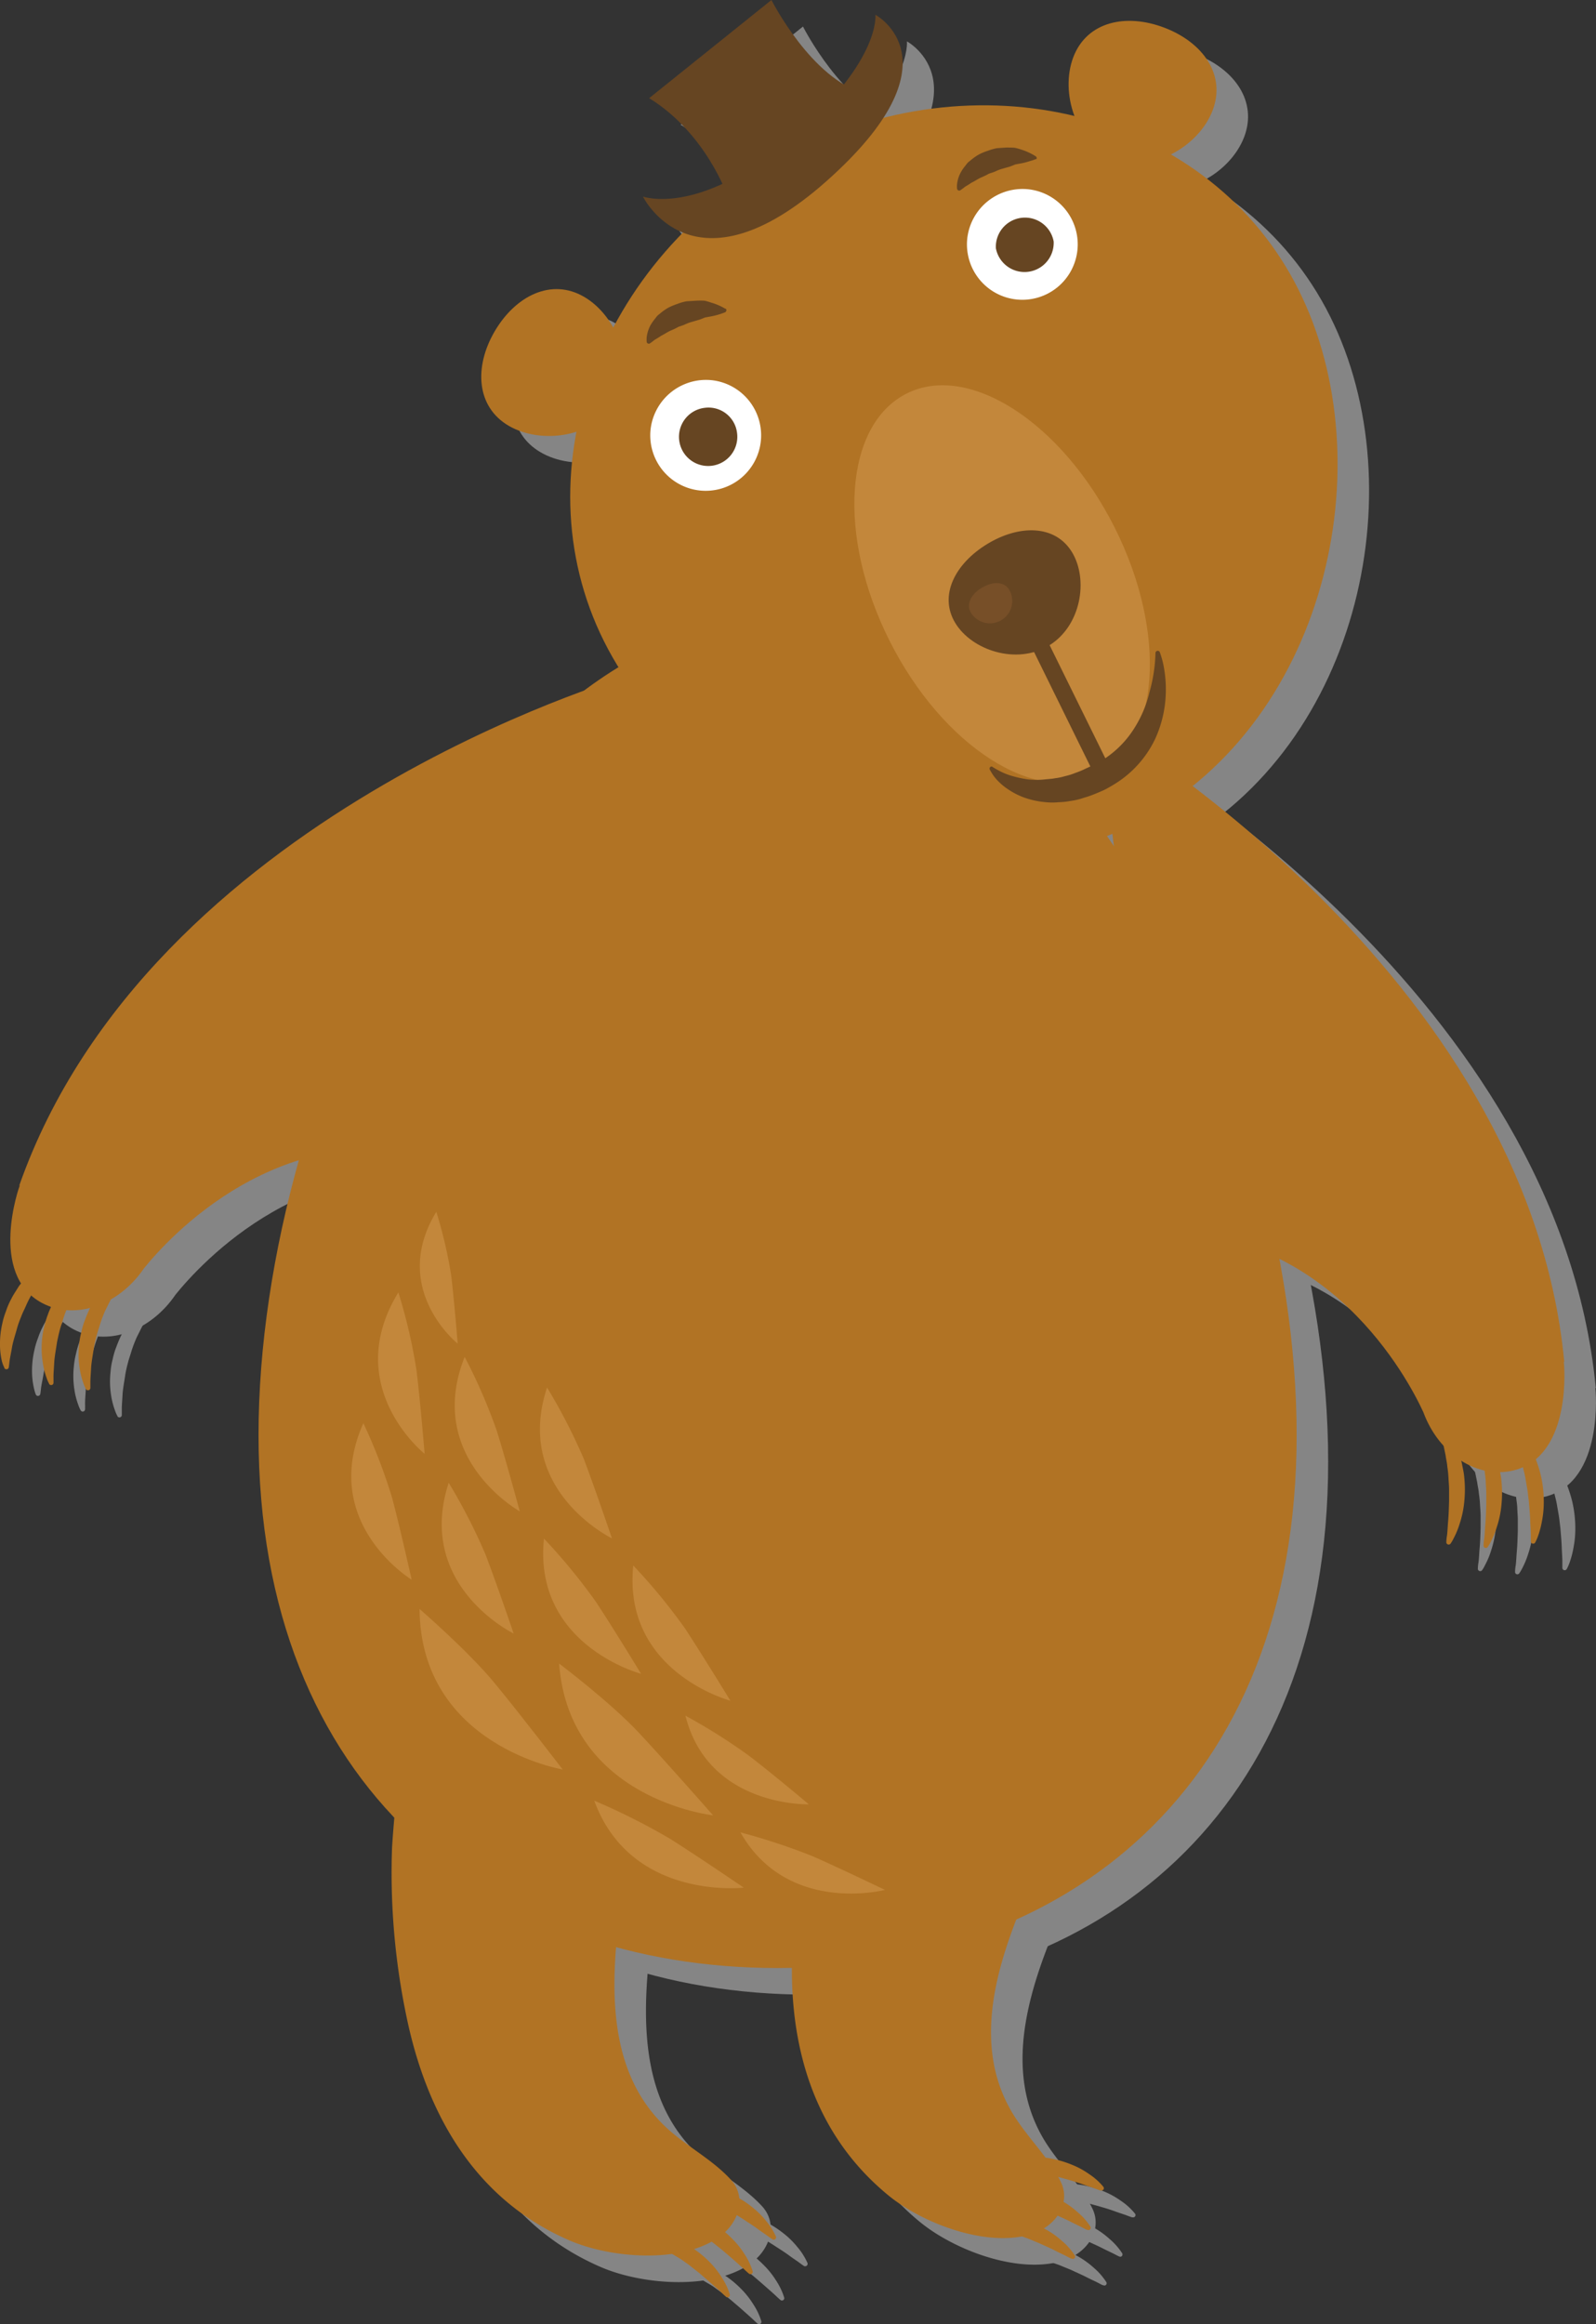 <?xml version="1.0" encoding="UTF-8"?> <svg xmlns="http://www.w3.org/2000/svg" viewBox="0 0 303.73 442.01"><rect x="0" y="0" width="303.73" height="442.01" fill="#333333" stroke="none"/> <defs> <style>.cls-1{opacity:0.5;}.cls-2{fill:#d8d8d8;}.cls-3{fill:#b17324;}.cls-4{fill:#c3873b;}.cls-5{fill:#664522;}.cls-6{fill:#774f28;}.cls-7{fill:#fff;}</style> </defs> <title>bear_1</title> <g id="Слой_2" data-name="Слой 2"> <g id="_лой_1" data-name="—лой_1"> <g class="cls-1"> <path class="cls-2" d="M55.2,278c0-67.17,44.23-155.12,98.78-155.12s98.78,88,98.78,155.12S208.55,379.35,154,379.35,55.2,345.15,55.2,278Z"></path> <path class="cls-2" d="M124.6,363.79c1.67-12.05,4.3-24,5.86-36l-45.05-1.64c-2.53-.09-4.76,27.76-4.86,30.57a133.47,133.47,0,0,0,2.8,32.07c3.77,18,12.7,34.43,30.92,42.34,7.81,3.39,21.07,4.49,28.39-.52,3.83-2.62,5.51-7.58,2.38-11s-7.23-5.69-10.89-8.71C120,399.25,122.42,379.42,124.6,363.79Z"></path> <path class="cls-2" d="M203.38,360.66c4.9-11.13,10.69-21.86,15.49-33L176,313.73c-2.41-.78-12.18,25.39-13,28.07a133.29,133.29,0,0,0-6.08,31.62c-1.29,18.36,2.81,36.59,18.16,49.17,6.59,5.4,19,10.09,27.46,7.27,4.4-1.48,7.37-5.79,5.3-9.93s-5.4-7.45-8.09-11.35C189.27,393.52,197,375.11,203.38,360.66Z"></path> <path class="cls-2" d="M134.22,420.92s.35-.07,1-.15a14.5,14.5,0,0,1,2.56-.15,15.76,15.76,0,0,1,1.75.12,13.8,13.8,0,0,1,1.93.31c.65.19,1.34.33,2,.59s1.36.48,2,.81a19.67,19.67,0,0,1,3.62,2.28,16,16,0,0,1,2.65,2.6,12.4,12.4,0,0,1,1.94,3.06.45.45,0,0,1-.25.57.46.46,0,0,1-.41,0l-.09-.06s-.29-.19-.78-.56-1.21-.82-2-1.41-1.77-1.19-2.77-1.85l-1.58-1c-.52-.35-1.1-.61-1.64-.93s-1.14-.56-1.71-.84-1.14-.51-1.7-.76c-1.11-.45-2.2-.88-3.13-1.17-.48-.13-.9-.37-1.32-.47l-1.09-.31c-.6-.19-.95-.33-.95-.33h0a.17.17,0,0,1-.1-.23A.19.19,0,0,1,134.22,420.92Z"></path> <path class="cls-2" d="M131.07,425.23s.35,0,1,0a13.28,13.28,0,0,1,2.56.15,13,13,0,0,1,1.72.34,14.09,14.09,0,0,1,1.88.54,20.14,20.14,0,0,1,1.93.84,20.64,20.64,0,0,1,1.9,1,18.82,18.82,0,0,1,3.3,2.7,16,16,0,0,1,2.32,2.9,12.68,12.68,0,0,1,1.56,3.28.44.44,0,0,1-.32.53.42.42,0,0,1-.39-.09l-.09-.07s-.27-.23-.71-.65-1.1-1-1.83-1.64-1.61-1.41-2.53-2.19l-1.44-1.14c-.49-.4-1-.74-1.53-1.12s-1.06-.7-1.59-1.05-1.07-.64-1.59-1c-1.06-.58-2.09-1.13-3-1.54-.46-.19-.83-.48-1.26-.63s-.75-.31-1-.44a8.63,8.63,0,0,1-.9-.44h0a.17.17,0,0,1-.07-.24A.17.17,0,0,1,131.07,425.23Z"></path> <path class="cls-2" d="M126.72,429.68s.36,0,1,0a14.28,14.28,0,0,1,2.56.16,14.94,14.94,0,0,1,1.73.33,15.76,15.76,0,0,1,1.88.54c.62.28,1.3.5,1.92.84a20.91,20.91,0,0,1,1.91,1.05,19.19,19.19,0,0,1,3.31,2.7,16.27,16.27,0,0,1,2.3,2.9,12.27,12.27,0,0,1,1.56,3.28.44.44,0,0,1-.32.53.42.42,0,0,1-.39-.09l-.09-.07s-.26-.23-.7-.65-1.1-1-1.83-1.65-1.61-1.4-2.53-2.18l-1.45-1.15c-.48-.4-1-.73-1.52-1.12s-1.07-.7-1.59-1-1.07-.64-1.59-1c-1.06-.58-2.1-1.14-3-1.54-.46-.19-.84-.48-1.26-.63l-1-.44c-.57-.26-.9-.44-.9-.44l0,0a.17.17,0,0,1-.07-.23A.2.2,0,0,1,126.72,429.68Z"></path> <path class="cls-2" d="M194.7,417.18s.32-.16.88-.4a12.89,12.89,0,0,1,2.43-.85,13.14,13.14,0,0,1,1.71-.37,16.54,16.54,0,0,1,1.95-.23c.67,0,1.38,0,2.09,0a20.05,20.05,0,0,1,2.16.23,19.1,19.1,0,0,1,4.1,1.19,16.12,16.12,0,0,1,3.25,1.78A12.13,12.13,0,0,1,216,421a.44.44,0,0,1-.48.69l-.11,0s-.34-.1-.9-.32-1.39-.46-2.33-.81-2-.66-3.17-1l-1.78-.49c-.61-.19-1.24-.28-1.85-.44a16.92,16.92,0,0,0-1.86-.35c-.62-.14-1.25-.17-1.85-.26-1.2-.13-2.36-.24-3.33-.27-.5,0-1-.12-1.41-.09h-1.12c-.64,0-1-.06-1-.06h0a.19.19,0,0,1-.15-.2A.17.17,0,0,1,194.7,417.18Z"></path> <path class="cls-2" d="M192.85,422.18l.93-.28a13.06,13.06,0,0,1,2.51-.55,13.43,13.43,0,0,1,1.75-.15,14.1,14.1,0,0,1,2,0c.67.1,1.38.13,2.08.28s1.43.26,2.12.49a19.73,19.73,0,0,1,3.92,1.69,16.57,16.57,0,0,1,3,2.16,12.39,12.39,0,0,1,2.4,2.72.46.46,0,0,1-.16.61.49.49,0,0,1-.41,0l-.11-.05s-.32-.15-.85-.43-1.32-.63-2.2-1.08-1.94-.91-3-1.41l-1.7-.71c-.57-.25-1.19-.42-1.77-.65a18.25,18.25,0,0,0-1.82-.58c-.59-.22-1.2-.32-1.79-.48-1.17-.28-2.32-.53-3.28-.68-.5-.05-.94-.23-1.38-.26l-1.12-.13c-.63-.09-1-.18-1-.18h0a.17.17,0,0,1-.12-.21A.17.17,0,0,1,192.85,422.18Z"></path> <path class="cls-2" d="M189.9,427.66s.33-.12.92-.29a13.73,13.73,0,0,1,2.5-.55,13.59,13.59,0,0,1,1.76-.15,14.09,14.09,0,0,1,1.95,0c.67.09,1.38.13,2.08.28s1.43.26,2.12.49a19.48,19.48,0,0,1,3.92,1.69,16.93,16.93,0,0,1,3,2.16,12.38,12.38,0,0,1,2.39,2.73.43.43,0,0,1-.16.6.39.39,0,0,1-.39,0l-.12,0s-.31-.15-.85-.44-1.33-.63-2.21-1.08-1.93-.91-3-1.41l-1.71-.7c-.58-.26-1.19-.43-1.78-.66a17.29,17.29,0,0,0-1.81-.58c-.6-.22-1.21-.32-1.79-.48-1.18-.28-2.33-.53-3.28-.67-.5-.06-1-.24-1.39-.26l-1.12-.14c-.62-.09-1-.18-1-.18h0a.2.2,0,0,1-.14-.22A.2.2,0,0,1,189.9,427.66Z"></path> <path class="cls-2" d="M18.11,243.54s-.26.3-.75.81l-.88.9c-.36.33-.64.79-1,1.21a25.93,25.93,0,0,0-2.37,3.11c-.38.61-.83,1.19-1.18,1.86a19.93,19.93,0,0,0-1,2c-.3.7-.66,1.36-.91,2.06a19.81,19.81,0,0,0-.74,2.07c-.37,1.37-.81,2.64-1,3.78s-.41,2.07-.48,2.75-.13,1-.13,1a.45.45,0,0,1-.5.39.44.44,0,0,1-.35-.26l0,0a6.7,6.7,0,0,1-.34-1.13,14.2,14.2,0,0,1-.38-3,17.31,17.31,0,0,1,.44-4.29,15,15,0,0,1,.7-2.35,15.29,15.29,0,0,1,1-2.32c.37-.76.87-1.46,1.3-2.17s1-1.3,1.52-1.92a18.61,18.61,0,0,1,1.63-1.59,12.31,12.31,0,0,1,1.63-1.26,9.65,9.65,0,0,1,1.45-.89l1.15-.56c.65-.3,1-.44,1-.44h0a.18.18,0,0,1,.19.28Z"></path> <path class="cls-2" d="M24,245.28s-.22.34-.64.9l-.77,1c-.32.37-.54.86-.89,1.32a29.93,29.93,0,0,0-2,3.39c-.3.65-.68,1.28-.94,2A22.32,22.32,0,0,0,18,256c-.22.73-.48,1.44-.66,2.16s-.34,1.45-.48,2.14c-.2,1.41-.47,2.72-.53,3.87s-.15,2.11-.14,2.79,0,1.05,0,1.05a.45.45,0,0,1-.44.45.45.45,0,0,1-.39-.22l0,0a6.58,6.58,0,0,1-.47-1.08,14.43,14.43,0,0,1-.75-3,17,17,0,0,1-.08-4.32,15,15,0,0,1,.41-2.41,16.5,16.5,0,0,1,.73-2.43c.27-.8.68-1.55,1-2.31s.88-1.42,1.28-2.09a18.84,18.84,0,0,1,1.43-1.78,11.62,11.62,0,0,1,1.46-1.44,8.42,8.42,0,0,1,1.33-1.07l1.07-.69c.61-.38,1-.57,1-.57h0a.17.17,0,0,1,.23.08A.15.15,0,0,1,24,245.28Z"></path> <path class="cls-2" d="M31,246.36s-.22.33-.64.9l-.77,1c-.32.38-.54.87-.89,1.33a27.54,27.54,0,0,0-2,3.38c-.3.65-.68,1.28-.95,2a22.32,22.32,0,0,0-.77,2.12c-.21.73-.48,1.43-.65,2.16a21.77,21.77,0,0,0-.48,2.14c-.2,1.41-.47,2.72-.53,3.87s-.15,2.12-.14,2.79v1.06a.45.45,0,0,1-.84.23l0-.05a6.1,6.1,0,0,1-.47-1.08,14.73,14.73,0,0,1-.75-3,16.49,16.49,0,0,1-.08-4.31,12.89,12.89,0,0,1,.41-2.42,14.39,14.39,0,0,1,.73-2.43,24,24,0,0,1,1-2.32c.38-.74.87-1.41,1.28-2.08a19,19,0,0,1,1.43-1.79,12.29,12.29,0,0,1,1.45-1.44,9.49,9.49,0,0,1,1.34-1.06l1.08-.7c.61-.37,1-.56,1-.56h0a.18.18,0,0,1,.24.07A.17.17,0,0,1,31,246.36Z"></path> <path class="cls-2" d="M9.68,230.49l.07,0c-.09.18-6,16.82,4.2,22.3,6.36,3.43,14.68.45,19.44-6.55,4.52-5.61,25.8-29.32,56.92-21.12L125,133.76S34.5,160,9.68,230.49Z"></path> <path class="cls-2" d="M292.63,274.46s.3.27.8.76l.88.9a10,10,0,0,1,1.06,1.29,13.41,13.41,0,0,1,1.12,1.64,16.81,16.81,0,0,1,1.1,1.93c.28.71.65,1.43.9,2.2a23.76,23.76,0,0,1,.71,2.36,22.5,22.5,0,0,1,.59,4.81,19.12,19.12,0,0,1-.38,4.19,16.9,16.9,0,0,1-.79,2.87,8.6,8.6,0,0,1-.46,1,.45.45,0,0,1-.6.17.46.46,0,0,1-.23-.37v-.09s0-.4,0-1.09-.08-1.66-.12-2.8-.16-2.45-.28-3.83c-.1-.68-.15-1.39-.27-2.11s-.25-1.43-.37-2.15-.33-1.44-.49-2.14-.4-1.38-.58-2.06c-.43-1.32-.86-2.59-1.31-3.62-.24-.51-.33-1.05-.57-1.49l-.54-1.16c-.29-.66-.42-1.05-.42-1.05v0a.17.17,0,0,1,.11-.22A.17.17,0,0,1,292.63,274.46Z"></path> <path class="cls-2" d="M286.54,274.77s.27.31.7.85l.77,1a12.91,12.91,0,0,1,.89,1.41,16.08,16.08,0,0,1,.92,1.76,18.27,18.27,0,0,1,.85,2c.2.75.48,1.5.63,2.3s.35,1.61.42,2.43a23,23,0,0,1,0,4.84,19,19,0,0,1-.88,4.12,16.73,16.73,0,0,1-1.13,2.75,8.1,8.1,0,0,1-.59,1,.44.44,0,0,1-.61.1.44.44,0,0,1-.18-.39v-.09s0-.4.11-1.08.13-1.67.23-2.8.14-2.45.18-3.83c0-.7,0-1.41,0-2.13s-.08-1.45-.1-2.19-.16-1.46-.23-2.18-.23-1.42-.33-2.11c-.26-1.37-.54-2.68-.85-3.75-.17-.54-.21-1.09-.39-1.55s-.29-.88-.4-1.22c-.2-.69-.28-1.09-.28-1.09v0a.17.17,0,0,1,.14-.2A.17.17,0,0,1,286.54,274.77Z"></path> <path class="cls-2" d="M279.47,274.12s.26.3.7.85l.76,1a10.65,10.65,0,0,1,.9,1.4,17.15,17.15,0,0,1,.92,1.77,20.36,20.36,0,0,1,.85,2.05c.2.75.48,1.5.63,2.3s.35,1.61.42,2.43a23.11,23.11,0,0,1,0,4.85,19.09,19.09,0,0,1-.88,4.12,15.32,15.32,0,0,1-1.14,2.74,7.25,7.25,0,0,1-.58,1,.44.44,0,0,1-.62.09.43.43,0,0,1-.18-.38v-.1s0-.39.11-1.08.13-1.66.23-2.79.14-2.45.18-3.84c0-.69,0-1.41,0-2.13s-.07-1.45-.11-2.19a19.69,19.69,0,0,0-.22-2.17c-.05-.73-.23-1.43-.32-2.12-.27-1.37-.55-2.68-.86-3.75-.17-.54-.22-1.09-.39-1.56s-.29-.88-.4-1.21c-.2-.69-.29-1.1-.29-1.1v0a.17.17,0,0,1,.13-.21A.18.18,0,0,1,279.47,274.12Z"></path> <path class="cls-2" d="M303.69,264l-.09,0c.06.19,1.74,17.76-9.45,20.62-7,1.78-14.36-3.11-17.28-11.06-3-6.53-18-34.68-50.14-34.24l-11.58-97.09S296.64,189.63,303.69,264Z"></path> <path class="cls-2" d="M252.34,58.64c17.41,32.53,6.87,83.11-29.2,102.41s-84,0-101.4-32.49S119.44,54,155.51,34.7,234.93,26.11,252.34,58.64Z"></path> <path class="cls-2" d="M218.12,105.37c10.07,20,8.63,41-3.19,47s-29.57-5.45-39.64-25.45-8.62-41,3.2-47S208.06,85.37,218.12,105.37Z"></path> <path class="cls-2" d="M210,110.07c3.19,5.23,1.74,14.08-4.4,17.8s-14.66.9-17.82-4.34,0-11.29,6.1-15S206.82,104.83,210,110.07Z"></path> <path class="cls-2" d="M198.07,117.23a4.26,4.26,0,0,1-7.27,4.41c-1-1.64,0-3.58,2.06-4.8S197.08,115.59,198.07,117.23Z"></path> <path class="cls-2" d="M117.17,61.51c6.24,3.65,10,13.2,6,20S109.08,89.65,102.85,86s-6.66-11.25-2.7-18S110.94,57.87,117.17,61.51Z"></path> <path class="cls-2" d="M236.77,26.06c-2.57,6.75-11.38,12-18.69,9.2s-10.4-12.58-7.82-19.33,10-8.41,17.34-5.61S239.35,19.31,236.77,26.06Z"></path> <path class="cls-2" d="M141.47,77.37a10.55,10.55,0,1,1-11.67,9.44A10.6,10.6,0,0,1,141.47,77.37Z"></path> <path class="cls-2" d="M146.26,87.34a5.55,5.55,0,1,1-6.13-4.72A5.46,5.46,0,0,1,146.26,87.34Z"></path> <path class="cls-2" d="M201.73,41a10.55,10.55,0,1,1-11.66,9.43A10.59,10.59,0,0,1,201.73,41Z"></path> <path class="cls-2" d="M206.52,51a5.55,5.55,0,1,1-6.14-4.72A5.46,5.46,0,0,1,206.52,51Z"></path> <path class="cls-2" d="M128.36,42.44s10.2,3.75,27-10.11c18.41-15.21,17.23-24.46,17.23-24.46S189,16.6,163.28,39.49C137.89,62.05,128.36,42.44,128.36,42.44Z"></path> <path class="cls-2" d="M144.4,42.22s-4.06-11.85-14.86-18.5L152.81,5.05s7.68,15.15,17.72,17.75C170.53,22.8,157.24,39.67,144.4,42.22Z"></path> <path class="cls-2" d="M194.8,150.86a17.64,17.64,0,0,0,1.77,1,14.21,14.21,0,0,0,2.15.81,21.62,21.62,0,0,0,2.84.61,15.31,15.31,0,0,0,3.39,0c.6-.07,1.21-.09,1.83-.22a10.87,10.87,0,0,0,1.9-.39,12,12,0,0,0,1.93-.61,15.76,15.76,0,0,0,1.93-.8l1-.45.44-.19.5-.27a16.39,16.39,0,0,0,1.81-1,19.07,19.07,0,0,0,5.64-5.86,22.34,22.34,0,0,0,2.84-6.8,30.24,30.24,0,0,0,1-5.33c.12-1.31.12-2.06.12-2.06a.43.43,0,0,1,.83-.15l0,0a18.19,18.19,0,0,1,.63,2.15,23.41,23.41,0,0,1,.5,5.89,22.3,22.3,0,0,1-2,8.42,20.17,20.17,0,0,1-6.63,7.89,25.2,25.2,0,0,1-2.25,1.4l-.5.28-.66.32-1.16.49a18.56,18.56,0,0,1-2.37.84,11.25,11.25,0,0,1-2.42.59,15.19,15.19,0,0,1-2.42.27,11.42,11.42,0,0,1-2.34,0,16.7,16.7,0,0,1-4.2-.9,14.52,14.52,0,0,1-3.18-1.64,11.52,11.52,0,0,1-2.05-1.77,8,8,0,0,1-1-1.37c-.22-.35-.31-.53-.31-.53l0-.05a.43.43,0,0,1,.2-.56A.42.42,0,0,1,194.8,150.86Z"></path> <path class="cls-2" d="M203.07,35.33s-.25.11-.7.26-1.09.35-1.87.5l-1.25.24c-.39.14-.8.33-1.21.45l-1.28.37a7.41,7.41,0,0,0-1.29.48c-.43.2-.88.32-1.31.48a9.52,9.52,0,0,1-1.2.59,7.88,7.88,0,0,0-1.12.58c-.34.2-.68.38-1,.55-.56.42-1.18.68-1.5,1l-.57.4a.4.4,0,0,1-.56-.1.56.56,0,0,1-.07-.16v-.06a3.39,3.39,0,0,1,0-.91,6.1,6.1,0,0,1,.7-2.2,7,7,0,0,1,.85-1.24,7.49,7.49,0,0,1,.52-.66l.65-.53a11.14,11.14,0,0,1,1.45-1,13,13,0,0,1,1.67-.69,10.45,10.45,0,0,1,1.74-.49l1.8-.12c.58,0,1.14,0,1.64,0a10.4,10.4,0,0,1,1.26.37,11.13,11.13,0,0,1,2.64,1.22l.08,0a.38.38,0,0,1,.09.51A.34.34,0,0,1,203.07,35.33Z"></path> <path class="cls-2" d="M144,64.44a6.65,6.65,0,0,1-.7.26c-.46.12-1.1.35-1.87.51l-1.25.23c-.4.14-.8.34-1.22.45l-1.27.37a8.61,8.61,0,0,0-1.3.49c-.42.19-.87.31-1.3.47a10.11,10.11,0,0,1-1.19.59,9.17,9.17,0,0,0-1.13.58c-.34.2-.68.39-1,.55-.56.42-1.18.69-1.5,1l-.57.4a.4.4,0,0,1-.56-.09.41.41,0,0,1-.07-.17v0a5.91,5.91,0,0,1,0-.92,6.77,6.77,0,0,1,.69-2.2,8.31,8.31,0,0,1,.85-1.24c.17-.21.33-.45.52-.65l.65-.53a10.43,10.43,0,0,1,1.46-1,13,13,0,0,1,1.67-.69,10.19,10.19,0,0,1,1.74-.49l1.8-.12c.58,0,1.13,0,1.64,0s.87.26,1.27.37A11.19,11.19,0,0,1,144,63.76l.08.05a.34.34,0,0,1,.09.5A.24.24,0,0,1,144,64.44Z"></path> <path class="cls-2" d="M215.47,152.76a1.63,1.63,0,0,1-1.46-.91l-11.32-23a1.61,1.61,0,1,1,2.9-1.42l11.33,23a1.61,1.61,0,0,1-.74,2.16A1.51,1.51,0,0,1,215.47,152.76Z"></path> <path class="cls-2" d="M141.7,350.31s-27.36-3-29.3-28.88c0,0,9.76,7.36,15.25,13.23S141.7,350.31,141.7,350.31Z"></path> <path class="cls-2" d="M113.08,341.59s-27-4.55-27.24-30.54c0,0,9.2,7.93,14.29,14.09S113.08,341.59,113.08,341.59Z"></path> <path class="cls-2" d="M128,323.39s-20.57-5.44-18.48-25.71a111.06,111.06,0,0,1,9.87,12C122.82,314.87,128,323.39,128,323.39Z"></path> <path class="cls-2" d="M145,328.5s-20.55-5.46-18.48-25.7a111.25,111.25,0,0,1,9.87,12C139.78,320,145,328.5,145,328.5Z"></path> <path class="cls-2" d="M159.93,348.22s-19.13.55-23.48-16.86a110.89,110.89,0,0,1,12,7.54C153,342.36,159.93,348.22,159.93,348.22Z"></path> <path class="cls-2" d="M174.41,364.48s-18.53,4.83-27.5-10.94a120.55,120.55,0,0,1,13.8,4.57C166,360.43,174.41,364.48,174.41,364.48Z"></path> <path class="cls-2" d="M122.46,297.63s-18.82-9.12-12.35-28.7a109,109,0,0,1,7,13.61C119.28,288.27,122.46,297.63,122.46,297.63Z"></path> <path class="cls-2" d="M103.75,315.72S85,306.63,91.39,287a108.38,108.38,0,0,1,7,13.63C100.57,306.37,103.75,315.72,103.75,315.72Z"></path> <path class="cls-2" d="M84.34,305.49s-17.67-10.75-9.19-29.76a104.22,104.22,0,0,1,5.48,14.21C82.2,295.87,84.34,305.49,84.34,305.49Z"></path> <path class="cls-2" d="M147.54,364.05s-21.48,2.52-28.45-16.53a124.36,124.36,0,0,1,14.45,7.25C139,358.22,147.54,364.05,147.54,364.05Z"></path> <path class="cls-2" d="M104.91,292.48s-18.15-10.11-10.48-29.37a105.93,105.93,0,0,1,6.09,14C102.35,282.94,104.91,292.48,104.91,292.48Z"></path> <path class="cls-2" d="M86.81,281.54s-16-12.72-5-30.69a103,103,0,0,1,3.45,14.79C86,271.7,86.81,281.54,86.81,281.54Z"></path> <path class="cls-2" d="M93.1,260.59s-13-10.39-4.07-25.06a84.34,84.34,0,0,1,2.83,12.08C92.46,252.55,93.1,260.59,93.1,260.59Z"></path> </g> <path class="cls-3" d="M49.2,272.91c0-67.17,44.23-155.12,98.78-155.12s98.78,88,98.78,155.12S202.55,374.29,148,374.29,49.2,340.09,49.2,272.91Z"></path> <path class="cls-3" d="M118.6,358.73c1.67-12.05,4.3-24,5.86-36l-45-1.64c-2.53-.08-4.76,27.76-4.86,30.57a133.43,133.43,0,0,0,2.8,32.07c3.77,18,12.7,34.43,30.92,42.34,7.81,3.39,21.07,4.5,28.39-.52,3.83-2.62,5.51-7.57,2.38-11s-7.23-5.69-10.89-8.7C114,394.19,116.42,374.37,118.6,358.73Z"></path> <path class="cls-3" d="M197.38,355.61c4.9-11.14,10.69-21.87,15.49-33.05L170,308.67c-2.41-.78-12.18,25.4-13,28.07a133.29,133.29,0,0,0-6.08,31.62c-1.29,18.36,2.81,36.59,18.16,49.18,6.59,5.39,19,10.08,27.46,7.27,4.4-1.48,7.37-5.79,5.3-9.93s-5.4-7.45-8.09-11.35C183.27,388.46,191,370.05,197.38,355.61Z"></path> <path class="cls-3" d="M128.22,415.86l1-.14a17.81,17.81,0,0,1,4.31,0,15.44,15.44,0,0,1,1.93.31c.65.2,1.34.34,2,.6a18.38,18.38,0,0,1,5.62,3.08,16.4,16.4,0,0,1,2.65,2.6,12.61,12.61,0,0,1,1.94,3.06.45.45,0,0,1-.66.53l-.09-.07s-.29-.19-.78-.55-1.21-.83-2-1.41-1.77-1.2-2.77-1.86l-1.58-1c-.52-.34-1.1-.61-1.64-.92s-1.14-.57-1.71-.85-1.14-.5-1.7-.76c-1.11-.45-2.2-.87-3.13-1.16-.48-.13-.9-.38-1.32-.48l-1.09-.3c-.6-.19-.95-.33-.95-.33l0,0a.16.16,0,0,1-.1-.22A.18.18,0,0,1,128.22,415.86Z"></path> <path class="cls-3" d="M125.07,420.17s.35,0,1,0a14.33,14.33,0,0,1,2.56.16,14.79,14.79,0,0,1,1.72.33,15.76,15.76,0,0,1,1.88.54c.63.27,1.3.5,1.93.84a20.74,20.74,0,0,1,1.9,1.05,18.38,18.38,0,0,1,3.3,2.7,16,16,0,0,1,2.32,2.9,12.55,12.55,0,0,1,1.56,3.27.44.44,0,0,1-.71.45l-.09-.08s-.27-.22-.71-.64-1.1-1-1.83-1.65-1.61-1.4-2.53-2.18l-1.44-1.15c-.49-.4-1-.73-1.53-1.12a18.07,18.07,0,0,0-1.59-1c-.51-.38-1.07-.64-1.59-1-1.06-.59-2.09-1.14-3-1.55-.46-.18-.83-.48-1.26-.62l-1-.44c-.58-.26-.9-.44-.9-.44l0,0a.17.17,0,0,1-.07-.24A.19.19,0,0,1,125.07,420.17Z"></path> <path class="cls-3" d="M120.72,424.63s.36,0,1,0a14.11,14.11,0,0,1,2.56.15,15,15,0,0,1,1.73.34,15.67,15.67,0,0,1,1.88.53c.62.28,1.3.5,1.92.84a20.91,20.91,0,0,1,1.91,1,19.66,19.66,0,0,1,3.31,2.7,16.31,16.31,0,0,1,2.3,2.91,12.15,12.15,0,0,1,1.56,3.27.44.44,0,0,1-.32.54.45.45,0,0,1-.39-.09l-.09-.08s-.26-.22-.7-.65-1.1-1-1.83-1.64-1.61-1.4-2.53-2.19l-1.45-1.14c-.48-.41-1-.74-1.52-1.12s-1.07-.7-1.59-1-1.07-.64-1.59-1c-1.06-.58-2.1-1.14-3-1.54-.46-.18-.84-.48-1.26-.63l-1-.43c-.57-.27-.9-.45-.9-.45h0a.18.18,0,0,1-.07-.24A.22.22,0,0,1,120.72,424.63Z"></path> <path class="cls-3" d="M188.7,412.12l.88-.4a14.51,14.51,0,0,1,2.43-.85,15.08,15.08,0,0,1,1.71-.36,14.67,14.67,0,0,1,1.95-.23c.67,0,1.38,0,2.09,0s1.44.09,2.16.23a19.7,19.7,0,0,1,4.1,1.2,15.64,15.64,0,0,1,3.25,1.77,12,12,0,0,1,2.71,2.42.43.43,0,0,1-.08.61.49.49,0,0,1-.4.08l-.11,0s-.34-.11-.9-.32-1.39-.47-2.33-.81-2-.66-3.17-1l-1.78-.49c-.61-.18-1.24-.28-1.85-.44a16.88,16.88,0,0,0-1.86-.34c-.62-.15-1.25-.18-1.85-.27-1.2-.13-2.36-.24-3.33-.27-.5,0-1-.12-1.41-.08h-1.12a7.74,7.74,0,0,1-1-.07h0a.18.18,0,0,1-.15-.19A.21.21,0,0,1,188.7,412.12Z"></path> <path class="cls-3" d="M186.85,417.13s.34-.12.93-.29a14.8,14.8,0,0,1,2.51-.55,13.43,13.43,0,0,1,1.75-.15,15.9,15.9,0,0,1,2,0c.67.09,1.38.12,2.08.28a17.94,17.94,0,0,1,6,2.18,16.1,16.1,0,0,1,3,2.16,12.13,12.13,0,0,1,2.4,2.72.45.45,0,0,1-.16.6.43.43,0,0,1-.41,0l-.11,0s-.32-.15-.85-.43-1.32-.64-2.2-1.09-1.94-.9-3-1.41l-1.7-.7c-.57-.26-1.19-.43-1.77-.66s-1.22-.38-1.82-.57-1.2-.33-1.79-.49c-1.17-.27-2.32-.53-3.28-.67-.5-.06-.94-.23-1.38-.26l-1.12-.14c-.63-.09-1-.18-1-.18h0a.18.18,0,0,1,0-.33Z"></path> <path class="cls-3" d="M183.9,422.61s.33-.12.92-.29a12.93,12.93,0,0,1,2.5-.55,15.54,15.54,0,0,1,1.76-.16,15.91,15.91,0,0,1,1.95,0c.67.09,1.38.12,2.08.28a19.69,19.69,0,0,1,2.12.49,18.93,18.93,0,0,1,3.92,1.69,16.44,16.44,0,0,1,3,2.16,12.22,12.22,0,0,1,2.39,2.72.44.44,0,0,1-.16.61.45.45,0,0,1-.39,0l-.12,0s-.31-.14-.85-.43-1.33-.63-2.21-1.09-1.93-.9-3-1.4l-1.71-.71c-.58-.26-1.19-.43-1.78-.66s-1.21-.38-1.81-.57-1.21-.32-1.79-.49c-1.18-.27-2.33-.52-3.28-.67-.5,0-1-.23-1.39-.26l-1.12-.13c-.62-.09-1-.18-1-.18h0a.19.19,0,0,1-.14-.21A.18.18,0,0,1,183.9,422.61Z"></path> <path class="cls-3" d="M12.11,238.49s-.26.3-.75.8l-.88.9c-.36.33-.64.79-1,1.21a26.76,26.76,0,0,0-2.37,3.11c-.38.61-.83,1.2-1.18,1.86a21.22,21.22,0,0,0-1,2c-.3.69-.66,1.36-.91,2.06a19.65,19.65,0,0,0-.74,2.06c-.37,1.37-.81,2.65-1,3.78s-.41,2.08-.48,2.75-.13,1-.13,1a.44.44,0,0,1-.5.39.42.42,0,0,1-.35-.25l0-.06A6.7,6.7,0,0,1,.39,259,14,14,0,0,1,0,256a17.34,17.34,0,0,1,.44-4.3,14.85,14.85,0,0,1,.7-2.34,14.47,14.47,0,0,1,1-2.32c.37-.77.87-1.47,1.3-2.18S4.5,243.58,5,243a20.34,20.34,0,0,1,1.63-1.6,11.43,11.43,0,0,1,1.63-1.25,9.78,9.78,0,0,1,1.45-.9l1.15-.56c.65-.29,1-.43,1-.43h0a.16.16,0,0,1,.22.1A.19.19,0,0,1,12.11,238.49Z"></path> <path class="cls-3" d="M18,240.23s-.22.33-.64.9l-.77,1c-.32.38-.54.87-.89,1.33a29.74,29.74,0,0,0-2,3.38c-.3.65-.68,1.28-.94,2a22.5,22.5,0,0,0-.77,2.13c-.22.73-.48,1.43-.66,2.16s-.34,1.44-.48,2.14c-.2,1.4-.47,2.72-.53,3.87s-.15,2.11-.14,2.78,0,1.06,0,1.06a.43.43,0,0,1-.44.44.45.45,0,0,1-.39-.21l0-.05a6.1,6.1,0,0,1-.47-1.08,14.25,14.25,0,0,1-.75-3A16.94,16.94,0,0,1,8,254.78a14.64,14.64,0,0,1,.41-2.41,16.14,16.14,0,0,1,.73-2.43c.27-.81.68-1.56,1-2.32s.88-1.41,1.28-2.08a17.64,17.64,0,0,1,1.43-1.78,11.73,11.73,0,0,1,1.46-1.45,8.91,8.91,0,0,1,1.33-1.06l1.07-.7c.61-.37,1-.56,1-.56h0a.17.17,0,0,1,.22.25Z"></path> <path class="cls-3" d="M25,241.3s-.22.34-.64.9l-.77,1c-.32.38-.54.86-.89,1.33a27.54,27.54,0,0,0-2,3.38c-.3.65-.68,1.28-.95,2A21.54,21.54,0,0,0,19,252c-.21.72-.48,1.43-.65,2.16a21.14,21.14,0,0,0-.48,2.14c-.2,1.4-.47,2.72-.53,3.87s-.15,2.11-.14,2.79v1a.45.45,0,0,1-.46.45.44.44,0,0,1-.38-.21l0,0a6.58,6.58,0,0,1-.47-1.08,15.11,15.11,0,0,1-.75-3,16.57,16.57,0,0,1-.08-4.32,12.79,12.79,0,0,1,.41-2.41,14.12,14.12,0,0,1,.73-2.43,23,23,0,0,1,1-2.32c.38-.75.87-1.42,1.28-2.09a18.84,18.84,0,0,1,1.43-1.78,11.57,11.57,0,0,1,1.45-1.44,9.62,9.62,0,0,1,1.34-1.07l1.08-.69c.61-.38,1-.57,1-.57h0a.18.18,0,0,1,.24.08A.15.15,0,0,1,25,241.3Z"></path> <path class="cls-3" d="M3.68,225.43l.07.06c-.09.17-6,16.81,4.2,22.29,6.36,3.43,14.68.45,19.44-6.55,4.52-5.61,25.8-29.32,56.92-21.11L119,128.7S28.5,154.93,3.68,225.43Z"></path> <path class="cls-3" d="M286.63,269.41s.3.26.8.76l.88.89a10.77,10.77,0,0,1,1.06,1.29,15.15,15.15,0,0,1,1.12,1.64,17.71,17.71,0,0,1,1.1,1.93c.28.72.65,1.43.9,2.21a21.34,21.34,0,0,1,1.3,7.16,19.15,19.15,0,0,1-.38,4.2,17,17,0,0,1-.79,2.86,8.6,8.6,0,0,1-.46,1,.44.44,0,0,1-.83-.19v-.1s0-.39,0-1.08-.08-1.67-.12-2.8-.16-2.45-.28-3.83c-.1-.69-.15-1.4-.27-2.11s-.25-1.44-.37-2.16-.33-1.43-.49-2.13-.4-1.39-.58-2.06c-.43-1.33-.86-2.6-1.31-3.62-.24-.52-.33-1.05-.57-1.5s-.39-.84-.54-1.16c-.29-.65-.42-1.05-.42-1.05v0a.17.17,0,0,1,.11-.22A.15.15,0,0,1,286.63,269.41Z"></path> <path class="cls-3" d="M280.54,269.72s.27.3.7.85l.77,1a11.82,11.82,0,0,1,.89,1.4,15.39,15.39,0,0,1,.92,1.77,18.27,18.27,0,0,1,.85,2.05c.2.74.48,1.5.63,2.3s.35,1.6.42,2.43a23,23,0,0,1,0,4.84,18.87,18.87,0,0,1-.88,4.11,16.36,16.36,0,0,1-1.13,2.75,7.84,7.84,0,0,1-.59,1,.43.43,0,0,1-.61.09.43.43,0,0,1-.18-.38v-.1s0-.39.11-1.08.13-1.66.23-2.8.14-2.44.18-3.83c0-.69,0-1.4,0-2.12s-.08-1.46-.1-2.19-.16-1.46-.23-2.18-.23-1.42-.33-2.11c-.26-1.37-.54-2.68-.85-3.75-.17-.54-.21-1.09-.39-1.56s-.29-.88-.4-1.22c-.2-.68-.28-1.09-.28-1.09v0a.17.17,0,0,1,.3-.15Z"></path> <path class="cls-3" d="M273.47,269.06l.7.85.76,1a10.81,10.81,0,0,1,.9,1.41,17.15,17.15,0,0,1,.92,1.77,20.36,20.36,0,0,1,.85,2.05c.2.74.48,1.5.63,2.3s.35,1.6.42,2.43a23,23,0,0,1,0,4.84,18.83,18.83,0,0,1-.88,4.12,15.47,15.47,0,0,1-1.14,2.75,7.25,7.25,0,0,1-.58,1,.45.45,0,0,1-.62.09.43.43,0,0,1-.18-.39v-.09s0-.4.11-1.08.13-1.67.23-2.8.14-2.45.18-3.84c0-.69,0-1.4,0-2.12s-.07-1.46-.11-2.19a19.63,19.63,0,0,0-.22-2.18c-.05-.73-.23-1.42-.32-2.12-.27-1.36-.55-2.67-.86-3.75-.17-.54-.22-1.08-.39-1.55s-.29-.88-.4-1.22c-.2-.68-.29-1.09-.29-1.09v0a.16.16,0,0,1,.13-.2A.18.18,0,0,1,273.47,269.06Z"></path> <path class="cls-3" d="M297.69,259l-.09,0c.06.19,1.74,17.76-9.45,20.62-7,1.79-14.36-3.11-17.28-11.05-3-6.54-18-34.68-50.14-34.24l-11.58-97.09S290.64,184.57,297.69,259Z"></path> <path class="cls-3" d="M246.34,53.59c17.41,32.52,6.87,83.1-29.2,102.41s-84,0-101.4-32.5S113.44,49,149.51,29.65,228.93,21.06,246.34,53.59Z"></path> <path class="cls-4" d="M212.12,100.32c10.07,20,8.63,41-3.19,47s-29.57-5.44-39.64-25.45-8.62-41,3.2-47S202.06,80.32,212.12,100.32Z"></path> <path class="cls-5" d="M204,105c3.19,5.23,1.74,14.08-4.4,17.79s-14.66.9-17.82-4.33,0-11.29,6.1-15S200.82,99.78,204,105Z"></path> <path class="cls-6" d="M192.07,112.18a4.25,4.25,0,0,1-7.27,4.4c-1-1.64,0-3.58,2.06-4.8S191.08,110.53,192.07,112.18Z"></path> <path class="cls-3" d="M111.17,56.46c6.24,3.64,10,13.19,6,19.95S103.08,84.6,96.85,81s-6.66-11.25-2.7-18S104.94,52.82,111.17,56.46Z"></path> <path class="cls-3" d="M230.77,21c-2.57,6.75-11.38,12-18.69,9.2s-10.4-12.57-7.82-19.33,10-8.4,17.34-5.6S233.35,14.26,230.77,21Z"></path> <path class="cls-7" d="M135.47,72.31a10.55,10.55,0,1,1-11.67,9.44A10.62,10.62,0,0,1,135.47,72.31Z"></path> <path class="cls-5" d="M140.26,82.29a5.55,5.55,0,1,1-6.13-4.73A5.47,5.47,0,0,1,140.26,82.29Z"></path> <path class="cls-7" d="M195.73,36a10.54,10.54,0,1,1-11.66,9.43A10.59,10.59,0,0,1,195.73,36Z"></path> <path class="cls-5" d="M200.52,45.92a5.55,5.55,0,0,1-11,1.28,5.55,5.55,0,0,1,11-1.28Z"></path> <path class="cls-5" d="M122.36,37.38s10.2,3.76,27-10.1c18.41-15.22,17.23-24.47,17.23-24.47s16.47,8.74-9.28,31.62C131.89,57,122.36,37.38,122.36,37.38Z"></path> <path class="cls-5" d="M138.4,37.16s-4.06-11.84-14.86-18.49L146.81,0s7.68,15.14,17.72,17.74C164.53,17.74,151.24,34.62,138.4,37.16Z"></path> <path class="cls-5" d="M188.8,145.8a15.41,15.41,0,0,0,1.77,1,12.35,12.35,0,0,0,2.15.81,21.62,21.62,0,0,0,2.84.61,14.72,14.72,0,0,0,3.39,0c.6-.07,1.21-.08,1.83-.21a10.91,10.91,0,0,0,1.9-.4,11.9,11.9,0,0,0,1.93-.6,15.76,15.76,0,0,0,1.93-.8l1-.46.44-.18.5-.27a16.37,16.37,0,0,0,1.81-1.06,19,19,0,0,0,5.64-5.85,22.39,22.39,0,0,0,2.84-6.81,30.31,30.31,0,0,0,1-5.32c.12-1.32.12-2.07.12-2.07a.44.44,0,0,1,.44-.42.42.42,0,0,1,.39.27l0,0a17.43,17.43,0,0,1,.63,2.15,23.36,23.36,0,0,1,.5,5.89,22.3,22.3,0,0,1-2,8.42,20.32,20.32,0,0,1-6.63,7.89,25.2,25.2,0,0,1-2.25,1.4l-.5.28-.66.32-1.16.49a20.23,20.23,0,0,1-2.37.84,12.57,12.57,0,0,1-2.42.59,15.18,15.18,0,0,1-2.42.26,11.42,11.42,0,0,1-2.34,0,16.27,16.27,0,0,1-4.2-.89,14.11,14.11,0,0,1-3.18-1.65,11.52,11.52,0,0,1-2.05-1.77,8.37,8.37,0,0,1-1-1.36,5.88,5.88,0,0,1-.31-.54l0,0a.43.43,0,0,1,.2-.56A.44.44,0,0,1,188.8,145.8Z"></path> <path class="cls-5" d="M197.07,30.28a7.32,7.32,0,0,1-.7.25c-.45.12-1.09.36-1.87.51l-1.25.23c-.39.14-.8.34-1.21.46l-1.28.36a7.45,7.45,0,0,0-1.29.49c-.43.2-.88.31-1.31.47a11.19,11.19,0,0,1-1.2.6,9,9,0,0,0-1.12.57,11.27,11.27,0,0,1-1,.55c-.56.42-1.18.69-1.5,1l-.57.41a.41.41,0,0,1-.56-.1.51.51,0,0,1-.07-.17v0a3.51,3.51,0,0,1,0-.92,6.15,6.15,0,0,1,.7-2.2,7.42,7.42,0,0,1,.85-1.24,7.4,7.4,0,0,1,.52-.65l.65-.53a10.27,10.27,0,0,1,1.45-1,10.66,10.66,0,0,1,1.67-.69,10.48,10.48,0,0,1,1.74-.5l1.8-.12c.58,0,1.14,0,1.64.05a12.63,12.63,0,0,1,1.26.36,11.37,11.37,0,0,1,2.64,1.23l.08.05a.38.38,0,0,1,.09.51A.34.34,0,0,1,197.07,30.28Z"></path> <path class="cls-5" d="M138,59.39s-.26.11-.7.26-1.1.35-1.87.5l-1.25.23c-.4.15-.8.34-1.22.46l-1.27.37a7.6,7.6,0,0,0-1.3.48c-.42.2-.87.32-1.3.48a10.11,10.11,0,0,1-1.19.59,8,8,0,0,0-1.13.57c-.34.21-.68.39-1,.56-.56.42-1.18.68-1.5,1l-.57.41a.41.41,0,0,1-.56-.1.36.36,0,0,1-.07-.17v0a5.89,5.89,0,0,1,0-.92,6.77,6.77,0,0,1,.69-2.2,9.49,9.49,0,0,1,.85-1.24c.17-.21.33-.44.52-.65l.65-.53a9.62,9.62,0,0,1,1.46-1,13,13,0,0,1,1.67-.69,10.22,10.22,0,0,1,1.74-.5l1.8-.11a14.54,14.54,0,0,1,1.64,0,11.77,11.77,0,0,1,1.27.37A11,11,0,0,1,138,58.7l.08,0a.35.35,0,0,1,.09.51A.32.32,0,0,1,138,59.39Z"></path> <path class="cls-5" d="M209.47,147.7a1.63,1.63,0,0,1-1.46-.9l-11.32-23a1.62,1.62,0,0,1,2.9-1.43l11.33,23a1.61,1.61,0,0,1-1.45,2.33Z"></path> <path class="cls-4" d="M135.7,345.25s-27.36-3-29.3-28.87c0,0,9.76,7.35,15.25,13.23S135.7,345.25,135.7,345.25Z"></path> <path class="cls-4" d="M107.08,336.53S80.05,332,79.84,306c0,0,9.2,7.93,14.29,14.1S107.08,336.53,107.08,336.53Z"></path> <path class="cls-4" d="M122,318.33s-20.57-5.43-18.48-25.71a112.16,112.16,0,0,1,9.87,12C116.82,309.81,122,318.33,122,318.33Z"></path> <path class="cls-4" d="M139,323.45s-20.55-5.46-18.48-25.71a110.7,110.7,0,0,1,9.87,12C133.78,314.92,139,323.45,139,323.45Z"></path> <path class="cls-4" d="M153.93,343.16s-19.13.55-23.48-16.86a111.65,111.65,0,0,1,12,7.55C147,337.31,153.93,343.16,153.93,343.16Z"></path> <path class="cls-4" d="M168.41,359.43s-18.53,4.82-27.5-10.94a119.65,119.65,0,0,1,13.8,4.56C160,355.38,168.41,359.43,168.41,359.43Z"></path> <path class="cls-4" d="M116.46,292.57s-18.82-9.11-12.35-28.69a109.31,109.31,0,0,1,7,13.6C113.28,283.21,116.46,292.57,116.46,292.57Z"></path> <path class="cls-4" d="M97.75,310.67S79,301.57,85.39,282a108.38,108.38,0,0,1,7,13.63C94.57,301.32,97.75,310.67,97.75,310.67Z"></path> <path class="cls-4" d="M78.34,300.43s-17.67-10.74-9.19-29.76a104.58,104.58,0,0,1,5.48,14.22C76.2,290.82,78.34,300.43,78.34,300.43Z"></path> <path class="cls-4" d="M141.54,359s-21.48,2.52-28.45-16.54a125.12,125.12,0,0,1,14.45,7.26C133,353.17,141.54,359,141.54,359Z"></path> <path class="cls-4" d="M98.91,287.43s-18.15-10.12-10.48-29.37a105.93,105.93,0,0,1,6.09,14C96.35,277.89,98.91,287.43,98.91,287.43Z"></path> <path class="cls-4" d="M80.81,276.49s-16-12.73-5-30.7a103.38,103.38,0,0,1,3.45,14.79C80,266.64,80.81,276.49,80.81,276.49Z"></path> <path class="cls-4" d="M87.1,255.54s-13-10.4-4.07-25.07a84.34,84.34,0,0,1,2.83,12.08C86.46,247.49,87.1,255.54,87.1,255.54Z"></path> </g> </g> </svg> 